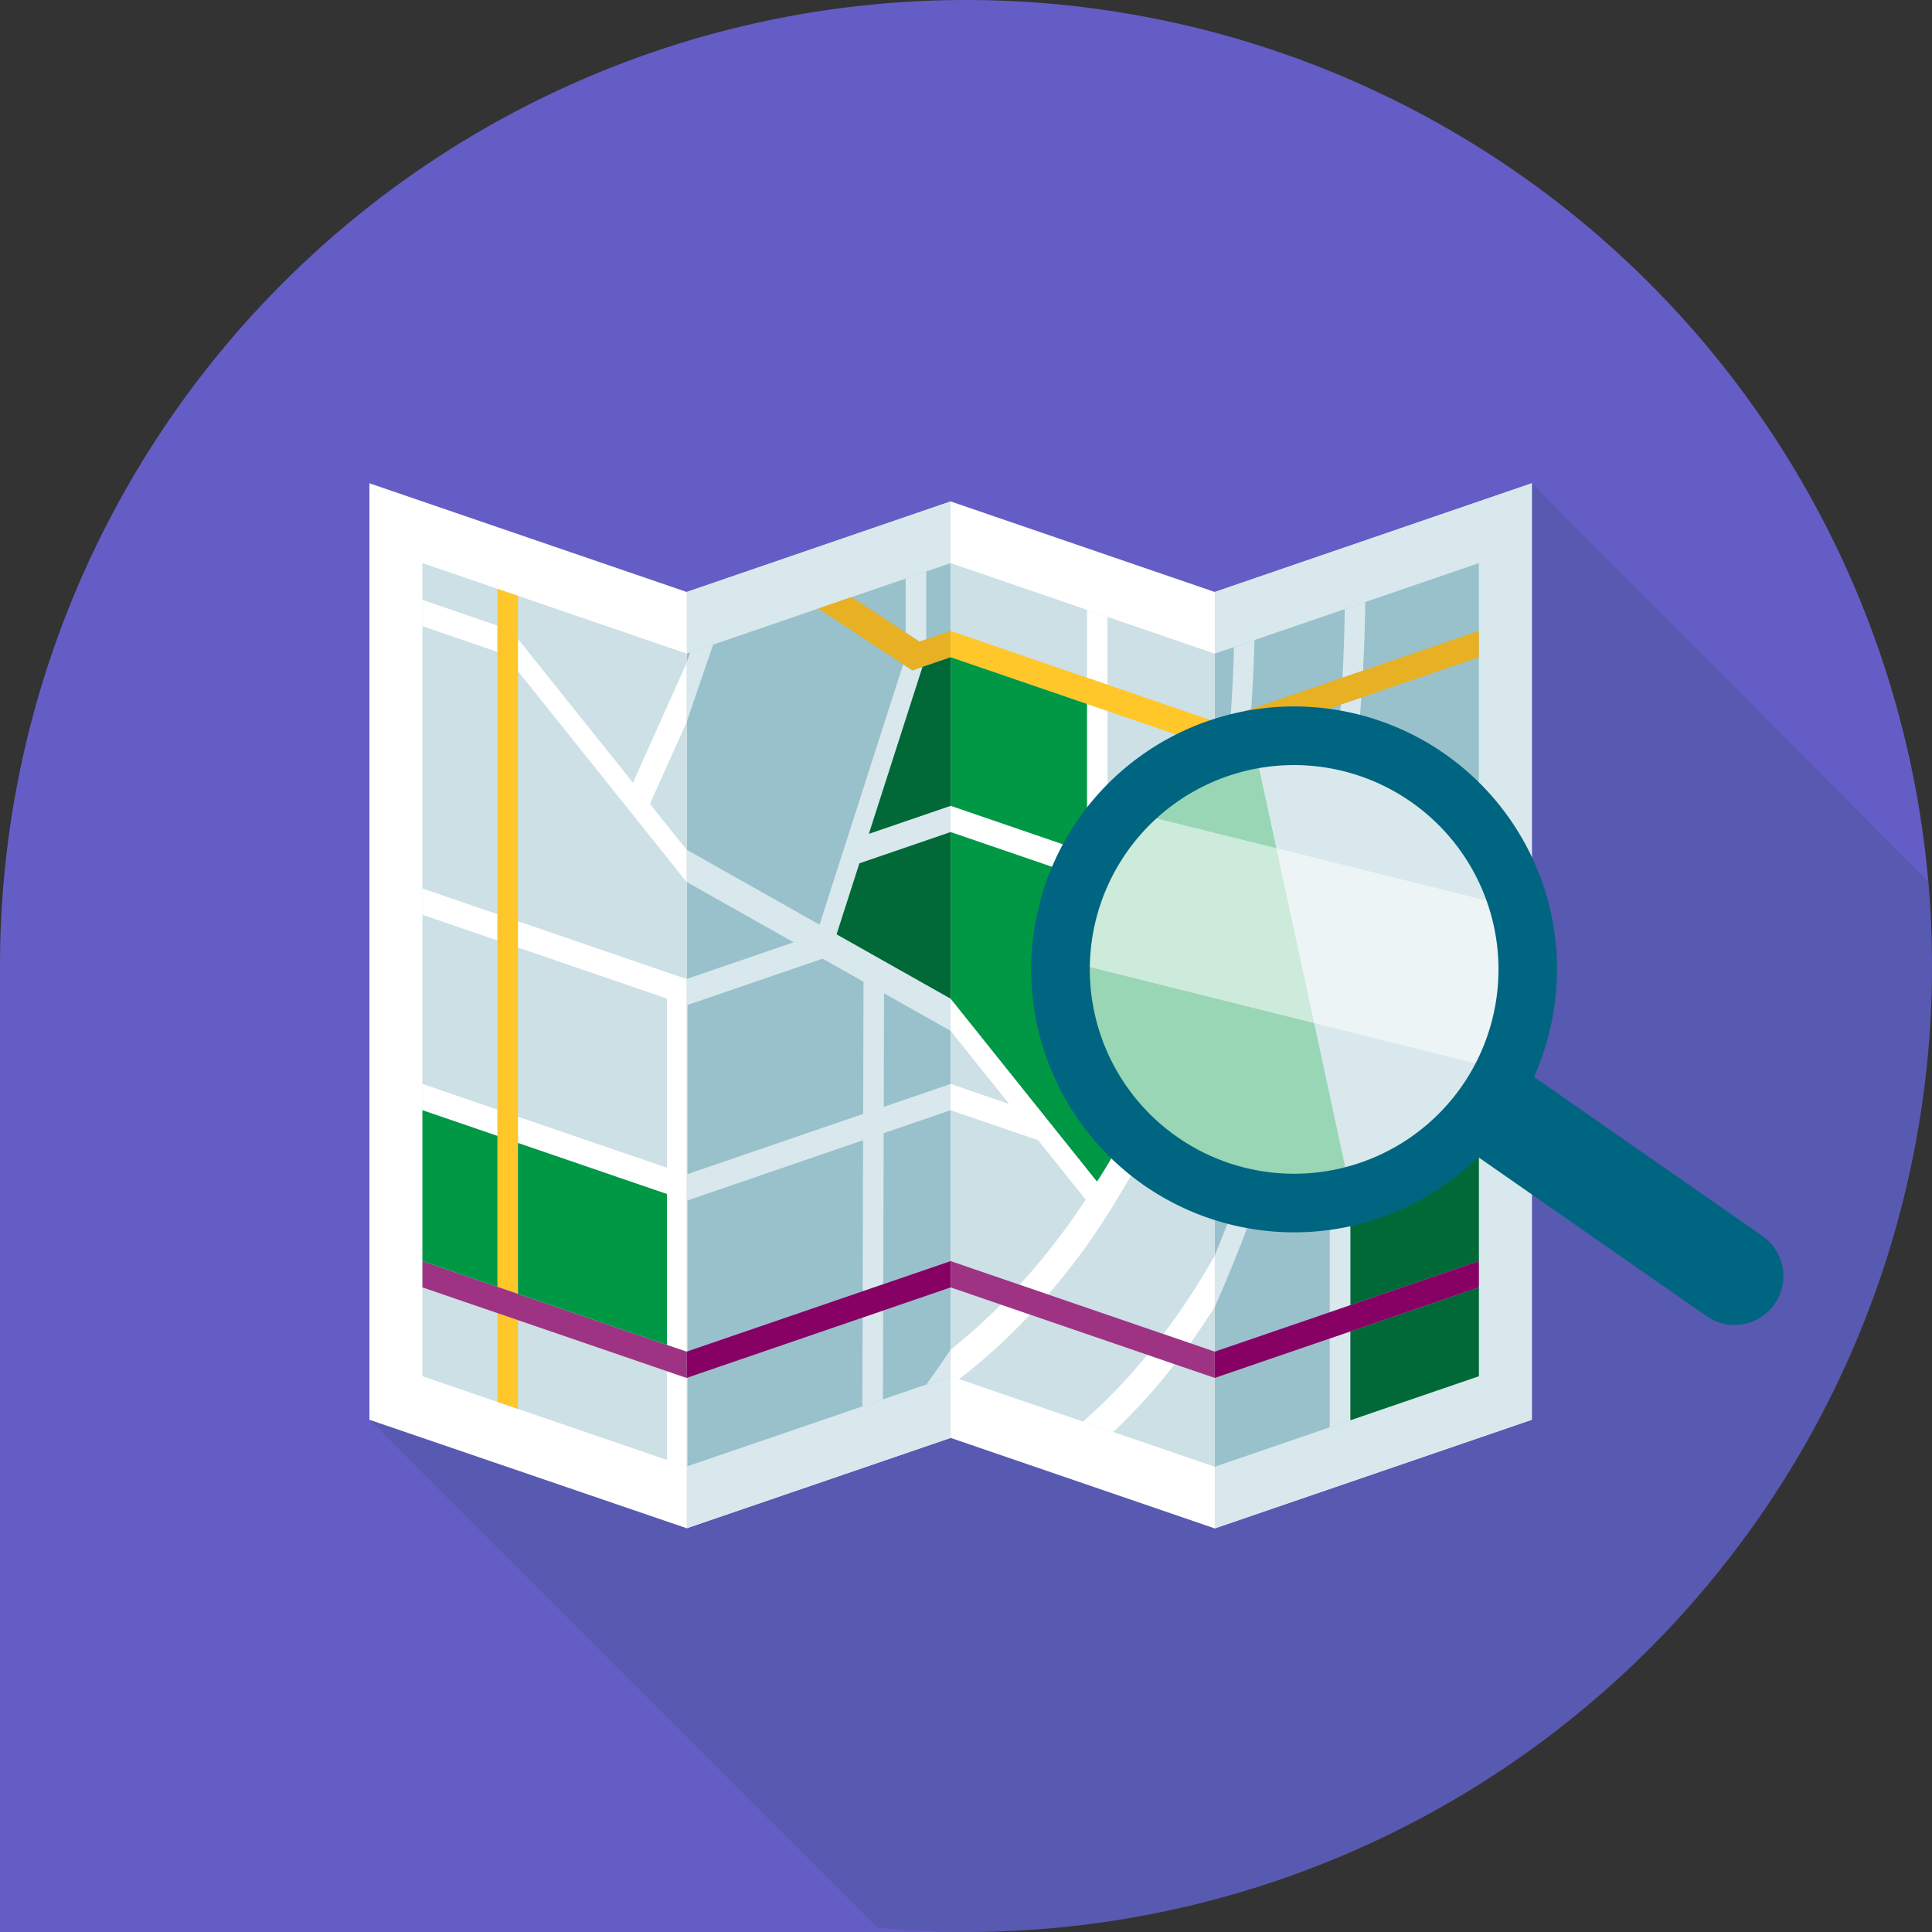 <svg xmlns="http://www.w3.org/2000/svg" viewBox="0 0 118.8 118.8">
  <rect x="0" y="0" width="118.8" height="118.8" fill="#333333" stroke="none"/>
  <defs>
    <style>
      .cls-1 {
        isolation: isolate;
      }

      .cls-2 {
        fill: #655dc6;
      }

      .cls-3 {
        fill: #244b5a;
        opacity: 0.2;
        mix-blend-mode: multiply;
      }

      .cls-17, .cls-4 {
        fill: #fff;
      }

      .cls-5 {
        fill: #d9e8ec;
      }

      .cls-6 {
        fill: #99c1cc;
      }

      .cls-7 {
        fill: #cce0e6;
      }

      .cls-8 {
        fill: #006937;
      }

      .cls-9 {
        fill: #e8b023;
      }

      .cls-10 {
        fill: #870064;
      }

      .cls-11 {
        fill: #ffc72a;
      }

      .cls-12 {
        fill: #9f3383;
      }

      .cls-13 {
        fill: #009845;
      }

      .cls-14 {
        fill: #e5f0f2;
      }

      .cls-15 {
        fill: #006580;
      }

      .cls-16 {
        fill: #99d6b5;
      }

      .cls-17 {
        opacity: 0.5;
      }
    </style>
  </defs>
  <g class="cls-1">
    <g id="Layer_2" data-name="Layer 2">
      <g id="Layer_1-2" data-name="Layer 1">
        <g>
          <path class="cls-2" d="M0,0H59.4A59.4,59.4,0,0,1,118.8,59.4v0A59.4,59.4,0,0,1,59.4,118.8h-0A59.4,59.4,0,0,1,0,59.4V0A0,0,0,0,1,0,0Z" transform="translate(0 118.8) rotate(-90)"/>
          <path class="cls-3" d="M59.4,118.8A59.4,59.4,0,0,0,118.8,59.4v-0c0-1.755-.091-3.488-.241-5.205L94.194,29.716,74.696,36.401,58.455,30.833,42.227,36.401,22.717,29.717V87.303l31.241,31.239c1.793.163,3.606.259,5.442.259Z"/>
          <g>
            <g>
              <g>
                <path class="cls-4" d="M74.696,36.401l-16.24-5.568-16.229,5.568L22.717,29.717V87.303L42.228,93.973l16.227-5.556,16.24,5.566,19.499-6.682V29.716Z"/>
                <polygon class="cls-5" points="42.227 36.401 42.227 93.973 58.455 88.417 58.455 30.833 42.227 36.401"/>
                <polygon class="cls-5" points="74.696 36.401 74.696 93.983 94.194 87.301 94.194 29.716 74.696 36.401"/>
              </g>
              <g>
                <polygon class="cls-6" points="42.235 40.193 58.456 34.626 58.456 84.624 42.235 90.171 42.235 40.193"/>
                <polygon class="cls-7" points="25.976 34.626 42.235 40.193 42.235 90.191 25.976 84.624 25.976 34.626"/>
                <g>
                  <g>
                    <polygon class="cls-6" points="74.696 40.193 90.936 34.626 90.936 84.624 74.696 90.191 74.696 40.193"/>
                    <polygon class="cls-8" points="83.029 80.256 90.936 77.546 90.936 68.268 83.029 70.978 83.029 80.256"/>
                    <polygon class="cls-8" points="83.029 87.334 82.463 87.528 82.463 87.528 90.936 84.624 90.936 79.163 83.029 81.873 83.029 87.334"/>
                    <polygon class="cls-5" points="82.463 87.528 83.029 87.334 83.029 81.873 81.765 82.306 81.765 87.768 82.463 87.528"/>
                    <path class="cls-5" d="M83.705,42.893l-1.262.433c-.217,3.285-.555,6.459-1.02,9.484l-5.852,2.006c.542-3.044.951-6.243,1.229-9.556l-1.267.434q-.306,3.58-.837,6.971v6.532c.195-.877.391-1.755.567-2.659l5.873-2.013q-.599,3.525-1.374,6.795l-5.065,1.736v1.617l4.638-1.59a107.639,107.639,0,0,1-4.638,14.121v3.156c.166-.377.332-.746.497-1.134.823-1.932,1.66-4.083,2.477-6.411l4.096-1.404v9.278l1.264-.433V70.978h0l7.907-2.71h0V66.651h0L78.29,70.986c.855-2.581,1.669-5.374,2.405-8.37l10.24-3.51h0V57.489h0l-9.816,3.365c.495-2.165.945-4.425,1.333-6.781l8.483-2.908h0V49.549h0l-8.227,2.82C83.158,49.356,83.491,46.184,83.705,42.893Z"/>
                    <path class="cls-5" d="M76.94,43.595c.094-1.393.164-2.804.201-4.24h0l-1.261.432h0c-.037,1.435-.109,2.847-.204,4.242Z"/>
                    <path class="cls-5" d="M83.813,41.239c.07-1.385.119-2.789.138-4.219v-0l-1.26.432h0c-.019,1.429-.068,2.833-.139,4.219Z"/>
                    <polygon class="cls-9" points="82.553 41.671 76.94 43.595 75.676 44.028 74.696 44.364 74.696 45.981 75.533 45.694 76.8 45.26 82.443 43.325 83.705 42.893 90.936 40.414 90.936 40.414 90.936 38.797 90.936 38.797 83.813 41.239 82.553 41.671"/>
                    <polygon class="cls-10" points="81.765 80.69 74.696 83.113 74.696 84.729 81.765 82.306 83.029 81.873 90.936 79.163 90.936 79.163 90.936 77.546 90.936 77.546 83.029 80.256 81.765 80.69"/>
                  </g>
                  <g>
                    <polygon class="cls-5" points="56.54 39.454 56.954 39.312 56.954 35.141 56.398 35.331 55.69 35.574 55.69 35.574 55.69 38.896 56.54 39.454"/>
                    <polygon class="cls-5" points="42.216 44.409 43.852 39.632 43.852 39.632 42.441 40.116 42.441 40.116 42.216 40.773 42.216 44.409"/>
                    <polygon class="cls-5" points="53.028 86.485 54.292 86.051 54.307 80.585 53.043 81.018 53.028 86.485"/>
                    <path class="cls-5" d="M58.456,84.624V82.988c-.52.771-1.025,1.502-1.488,2.147Z"/>
                    <polygon class="cls-5" points="42.216 90.191 42.275 90.171 42.275 84.709 42.216 84.73 42.216 90.191"/>
                    <path class="cls-5" d="M53.429,51.272h0l2.223-6.92,1.074-3.344h0V41.007l-.622.213-.566-.372L50.395,56.861,42.216,52.246v1.982L48.801,57.943l-6.585,2.257V83.113l.059-.02v-9.278L53.073,70.113l-.025,9.287,1.264-.433.025-9.287,4.119-1.412V66.651l-4.114,1.41.019-6.982,4.095,2.31V61.408l-7.012-3.956,1.402-4.364h0l5.61-1.923V49.549l-5.026,1.723Zm-.33,9.096-.022,8.127L42.275,72.198V61.797l8.309-2.848Z"/>
                    <polygon class="cls-9" points="56.104 41.22 56.726 41.007 58.456 40.414 58.456 38.797 56.954 39.312 56.54 39.454 55.69 38.896 52.366 36.713 50.33 37.411 50.314 37.417 50.314 37.417 55.538 40.849 56.104 41.22"/>
                    <polygon class="cls-10" points="53.048 79.4 42.275 83.093 42.216 83.113 42.216 84.73 42.275 84.709 53.043 81.018 54.307 80.585 58.456 79.163 58.456 77.546 54.312 78.967 53.048 79.4"/>
                    <polygon class="cls-8" points="52.846 53.088 51.444 57.452 58.456 61.408 58.456 51.165 52.846 53.088 52.846 53.088"/>
                    <polygon class="cls-8" points="56.726 41.007 55.652 44.352 53.429 51.272 53.429 51.272 58.456 49.549 58.456 40.414 56.726 41.007 56.726 41.007"/>
                  </g>
                  <g>
                    <polygon class="cls-4" points="30.587 38.468 25.976 36.888 25.976 38.504 30.587 40.085 30.587 38.468"/>
                    <polygon class="cls-4" points="31.85 58.264 41.011 61.404 41.011 71.805 31.85 68.665 31.85 70.282 41.011 73.422 41.011 82.7 42.216 83.113 42.216 60.2 31.85 56.647 31.85 58.264"/>
                    <polygon class="cls-4" points="31.85 39.292 31.85 41.273 42.216 54.228 42.216 52.246 39.966 49.434 42.216 44.409 42.216 40.773 38.922 48.13 31.85 39.292"/>
                    <polygon class="cls-4" points="30.587 68.232 25.976 66.651 25.976 68.268 30.587 69.848 30.587 68.232"/>
                    <polygon class="cls-4" points="41.011 89.778 42.216 90.191 42.216 84.729 41.011 84.317 41.011 89.778"/>
                    <polygon class="cls-4" points="30.587 56.214 25.976 54.633 25.976 56.25 30.587 57.831 30.587 56.214"/>
                    <polygon class="cls-11" points="31.85 70.282 31.85 68.665 31.85 58.264 31.85 56.647 31.85 41.273 31.85 39.292 31.85 36.64 30.587 36.206 30.587 38.468 30.587 40.085 30.587 56.214 30.587 57.831 30.587 68.232 30.587 69.848 30.587 69.848 30.587 79.126 31.85 79.56 31.85 70.282 31.85 70.282"/>
                    <polygon class="cls-11" points="30.587 86.205 31.85 86.638 31.85 81.176 30.587 80.743 30.587 86.205"/>
                    <polygon class="cls-12" points="31.85 81.176 41.011 84.317 42.216 84.729 42.216 83.113 41.011 82.7 41.011 82.7 31.85 79.56 31.85 79.56 30.587 79.126 30.587 79.126 25.976 77.546 25.976 79.163 30.587 80.743 31.85 81.176"/>
                    <polygon class="cls-13" points="31.85 70.282 31.85 79.56 31.85 79.56 41.011 82.7 41.011 82.7 41.011 73.422 31.85 70.282"/>
                    <polygon class="cls-13" points="30.587 79.126 30.587 69.848 25.976 68.268 25.976 77.546 25.976 77.546 30.587 79.126 30.587 79.126"/>
                  </g>
                  <g>
                    <polygon class="cls-7" points="58.456 34.626 74.696 40.193 74.696 90.191 58.456 84.624 58.456 34.626"/>
                    <path class="cls-4" d="M58.456,82.987v1.637l.526.18a36.544,36.544,0,0,0,4.355-3.969l-1.792-.614A35.53,35.53,0,0,1,58.456,82.987Z"/>
                    <path class="cls-4" d="M73.194,82.598q.749-1.042,1.502-2.238V77.204a43.849,43.849,0,0,1-3.154,4.828Z"/>
                    <path class="cls-4" d="M66.594,87.414l1.86.638a36.08,36.08,0,0,0,3.777-4.167l-1.687-.578A34.049,34.049,0,0,1,66.594,87.414Z"/>
                    <polygon class="cls-4" points="68.104 42.105 68.104 37.933 68.104 37.933 66.84 37.5 66.84 37.5 66.84 41.671 68.104 42.105"/>
                    <path class="cls-4" d="M68.104,52.856V43.721L66.84,43.288v9.134h0l-8.384-2.874v1.617l15.476,5.305a58.004,58.004,0,0,1-3.719,11.013,32.795,32.795,0,0,1-2.758,5.171L58.456,61.408v1.981L62.052,67.884l-3.596-1.233v1.617l5.379,1.844,2.922,3.652a41.852,41.852,0,0,1-4.056,5.238l1.749.6c.759-.878,1.525-1.832,2.286-2.886a49.706,49.706,0,0,0,6.444-12.561l1.516.52V63.056l-1.016-.348c.362-1.114.697-2.296,1.016-3.511V52.665c-.136.778-.27,1.56-.426,2.304Z"/>
                    <path class="cls-14" d="M74.696,63.056V59.197c-.319,1.215-.654,2.397-1.016,3.511Z"/>
                    <polygon class="cls-11" points="66.84 41.671 58.456 38.797 58.456 40.414 66.84 43.288 68.104 43.721 74.696 45.981 74.696 44.364 68.104 42.105 66.84 41.671"/>
                    <polygon class="cls-12" points="71.542 82.032 64.45 79.601 62.7 79.001 58.456 77.546 58.456 79.163 61.545 80.222 63.336 80.836 70.544 83.306 72.231 83.885 74.696 84.729 74.696 83.113 73.194 82.598 71.542 82.032"/>
                    <path class="cls-13" d="M70.212,67.483a66.617,66.617,0,0,0,3.719-11.013L58.456,51.165V61.408l8.999,11.246A32.795,32.795,0,0,0,70.212,67.483Z"/>
                    <polygon class="cls-13" points="66.84 52.423 66.84 43.288 58.456 40.414 58.456 49.549 66.84 52.423 66.84 52.423"/>
                  </g>
                </g>
              </g>
            </g>
            <g>
              <g>
                <path class="cls-15" d="M107.291,81.402a2.996,2.996,0,0,1-2.34-.463L77.872,62.08a3.003,3.003,0,1,1,3.411-4.943l27.079,18.859a3.003,3.003,0,0,1-1.071,5.407Z"/>
                <circle class="cls-5" cx="79.577" cy="59.608" r="14.367" transform="translate(-9.536 103.704) rotate(-63.163)"/>
                <path class="cls-16" d="M77.284,46.602l5.581,25.845s-13.807,6.511-17.331-9.807C62.011,46.323,77.284,46.602,77.284,46.602Z"/>
                <path class="cls-17" d="M66.166,59.257,92.863,65.924,92.617,55.672,70.445,50.155A12.868,12.868,0,0,0,66.166,59.257Z"/>
              </g>
              <path class="cls-15" d="M82.99,75.413a16.168,16.168,0,1,1,12.391-19.217A16.187,16.187,0,0,1,82.99,75.413ZM76.926,47.326a12.565,12.565,0,1,0,14.934,9.63A12.58,12.58,0,0,0,76.926,47.326Z"/>
            </g>
          </g>
        </g>
      </g>
    </g>
  </g>
</svg>